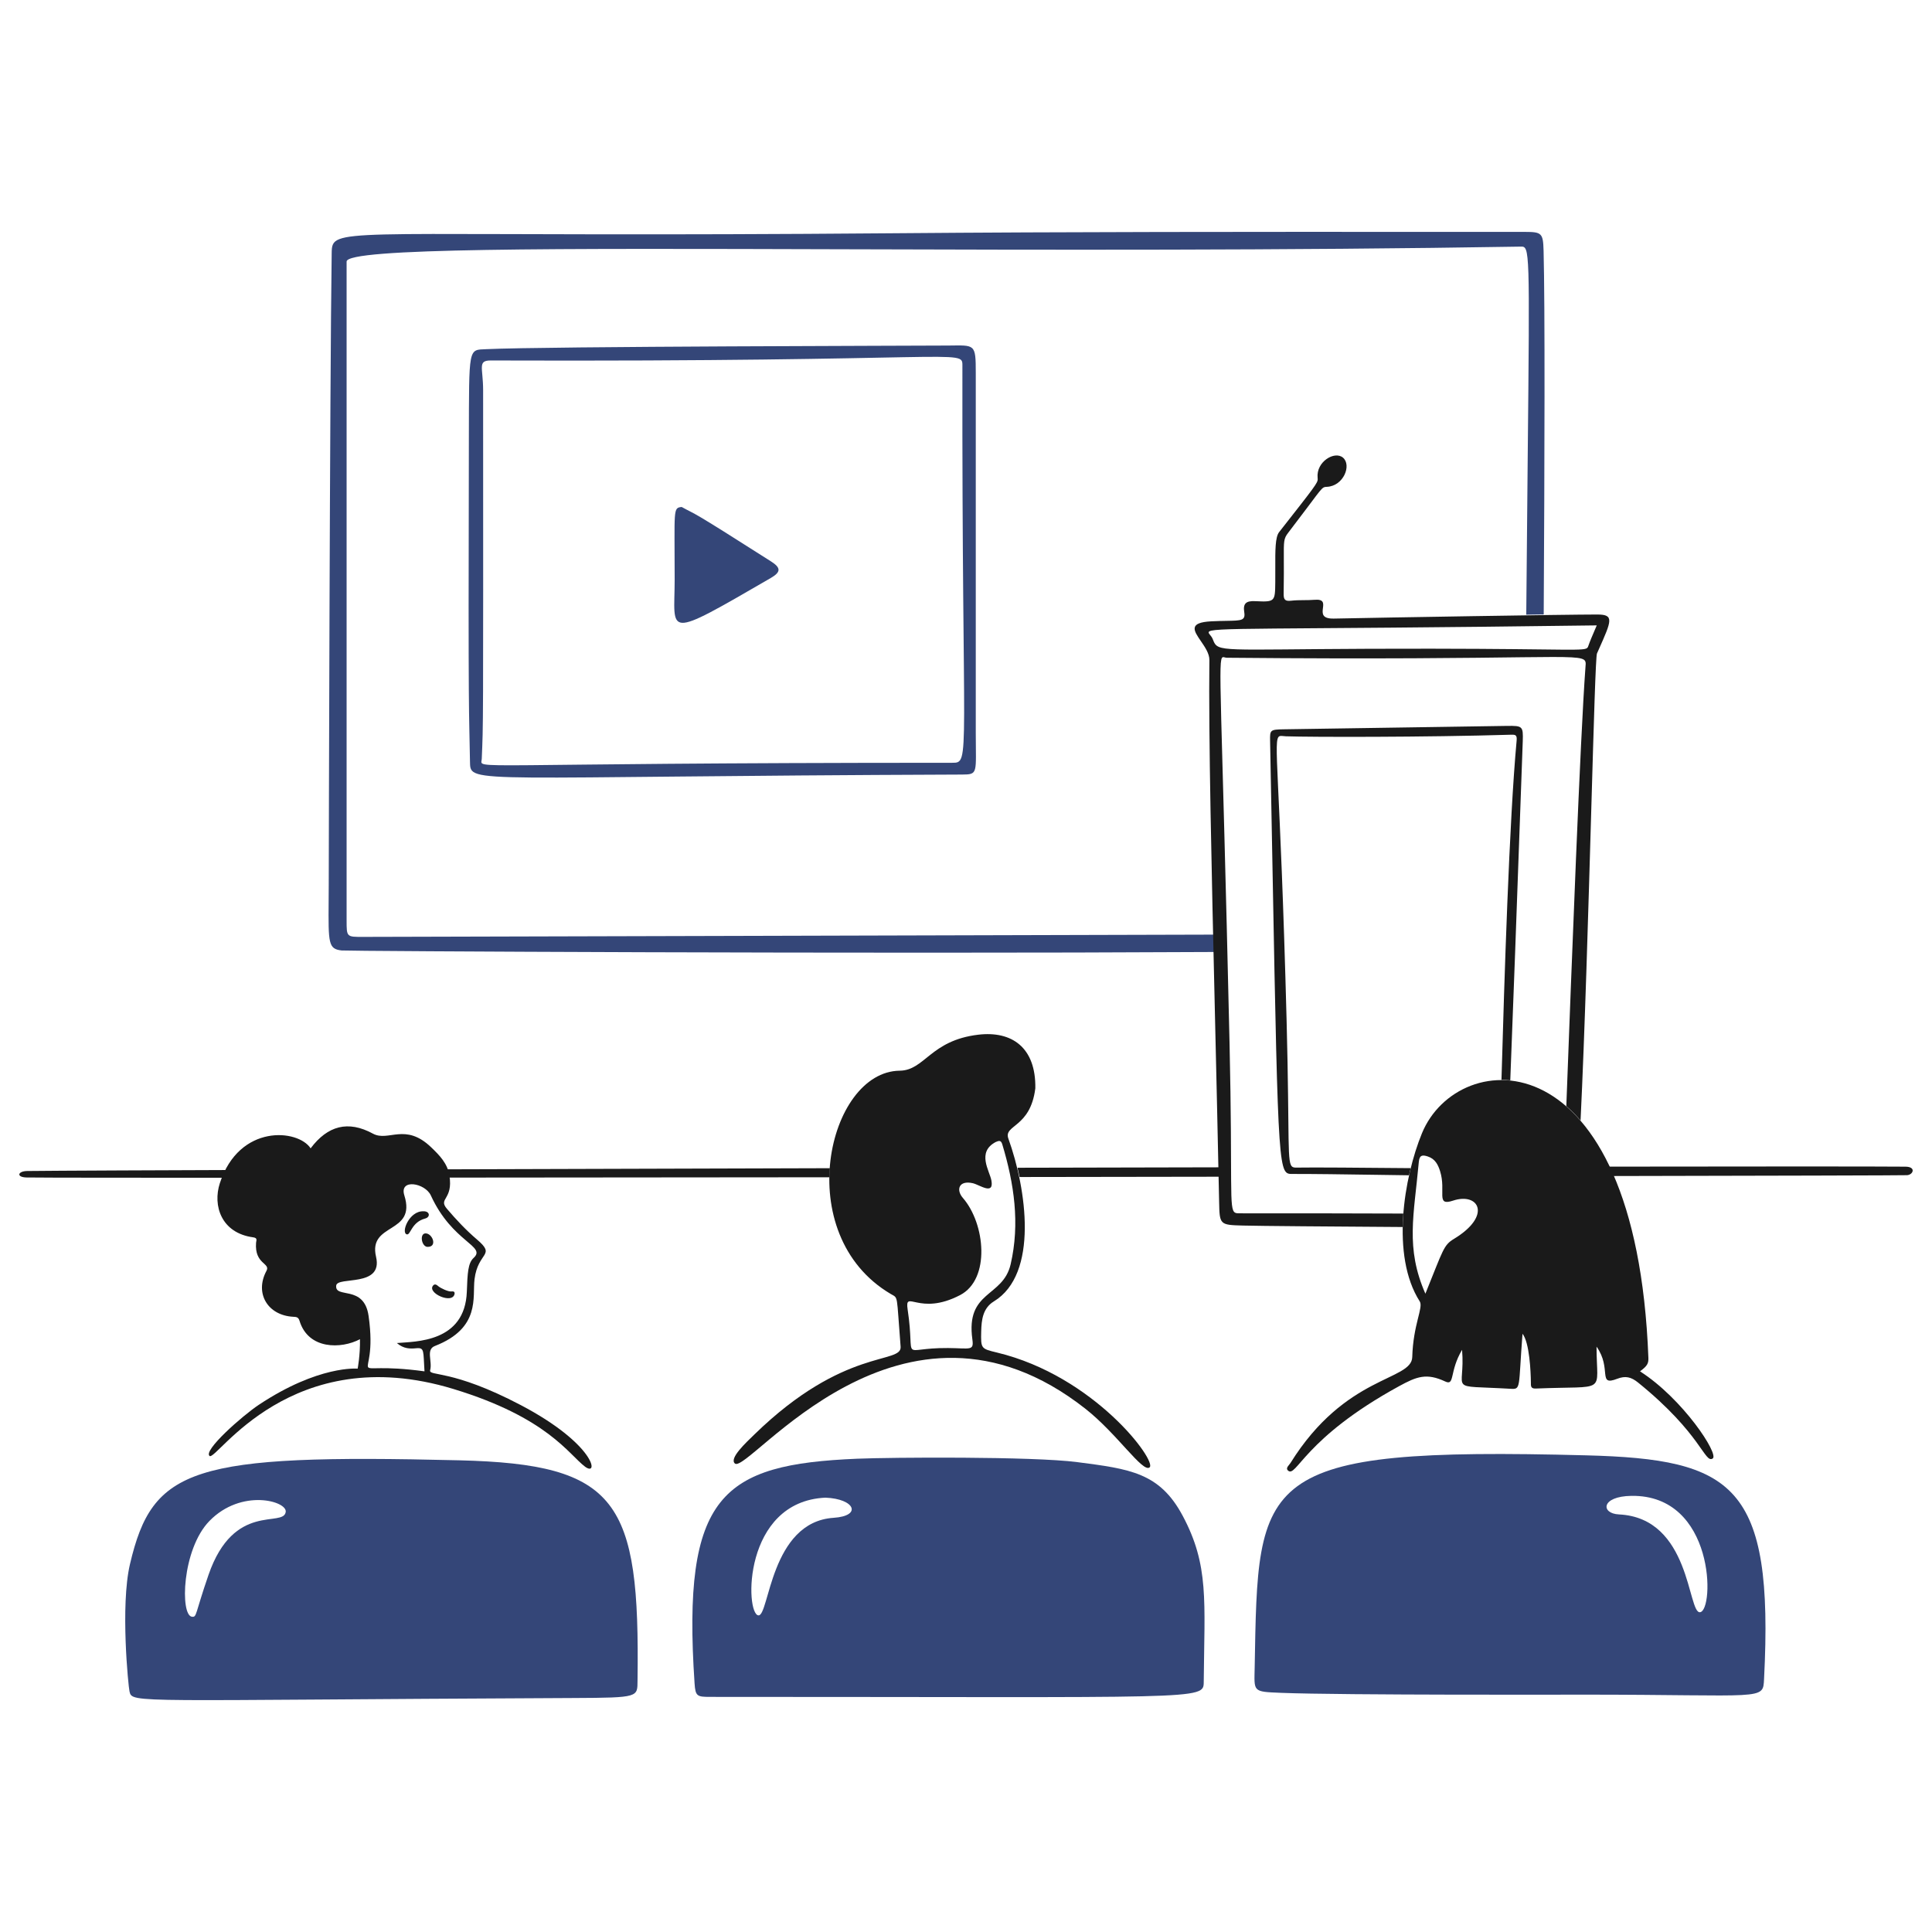 <svg width="400" height="400" viewBox="0 0 400 400" fill="none" xmlns="http://www.w3.org/2000/svg">
<path fill-rule="evenodd" clip-rule="evenodd" d="M211.097 243.689C225.052 243.67 238.933 243.649 252.449 243.628L252.409 241.679C238.761 241.706 224.748 241.737 210.661 241.769C210.814 242.401 210.96 243.04 211.097 243.689ZM171.821 241.864C91.201 242.069 17.076 242.311 5.654 242.445C3.642 242.469 3.316 243.742 5.51 243.782C11.744 243.889 88.207 243.842 171.744 243.74C171.752 243.112 171.778 242.485 171.821 241.864ZM394.882 243.308C394.44 243.352 366.93 243.424 326.713 243.5C326.757 242.873 326.801 242.22 326.843 241.544C362.759 241.495 388.668 241.486 394.508 241.546C396.736 241.569 396.13 243.18 394.882 243.305V243.308Z" fill="#1A1A1A"/>
<path fill-rule="evenodd" clip-rule="evenodd" d="M315.735 48.012C319.205 48.012 319.483 48.293 319.579 51.856H319.581C319.885 63.128 319.79 95.85 319.609 127.214C318.454 127.229 317.246 127.246 315.995 127.264C316.104 114.398 316.209 103.703 316.295 94.812C316.72 51.309 316.723 51.029 314.889 51.058C265.688 51.875 215.908 51.729 174.318 51.607C114.596 51.432 71.758 51.306 71.762 54.152V190.598C71.762 192.295 71.762 193.141 72.185 193.561C72.615 193.989 73.482 193.977 75.231 193.973H75.229C106.732 193.889 134.092 193.818 157.866 193.755C198.628 193.649 228.843 193.57 251.31 193.504C251.335 194.694 251.363 195.893 251.391 197.099C178.28 197.508 71.996 196.928 70.735 196.785C67.968 196.468 67.976 195.364 68.041 186.527C68.049 185.493 68.057 184.354 68.062 183.097L68.062 183.013C68.069 179.685 68.283 78.918 68.671 52.511C68.682 51.724 68.689 51.086 68.943 50.569C70.656 47.089 83.602 49.137 184.868 48.293C221.708 47.986 258.581 47.997 295.459 48.008C302.217 48.01 308.977 48.012 315.735 48.012Z" fill="#344678"/>
<path d="M97.308 157.833C97.118 145.928 96.93 151.928 97.074 90.947C97.12 71.636 96.932 72.472 100.683 72.291C112.962 71.703 191.193 71.587 196.35 71.541C201.881 71.492 202.023 71.118 202.023 77.213V151.74C202.023 160.129 202.585 160.352 199.164 160.364C97.262 160.738 97.385 162.474 97.311 157.833H97.308ZM199.255 75.665C199.26 72.149 199.255 74.961 101.619 74.634C98.807 74.624 100.025 76.133 100.025 80.773C100.048 152.909 100.06 149.393 99.744 157.129C99.646 159.521 93.978 157.926 197.145 157.926C201.035 157.926 199.136 157.973 199.255 75.665Z" fill="#344678"/>
<path d="M141.134 104.965C144.697 106.933 141.943 104.965 159.602 116.215C161.719 117.563 161.719 118.429 159.556 119.684C137.177 132.652 139.682 131.308 139.682 120.012C139.682 105.388 139.308 105.153 141.134 104.965Z" fill="#344678"/>
<path fill-rule="evenodd" clip-rule="evenodd" d="M276.173 128.071C286.626 127.853 324.217 127.228 330.733 127.228L330.729 127.23C334.233 127.23 333.671 128.49 331.001 134.473C330.882 134.737 330.761 135.009 330.636 135.292C330.375 135.874 329.976 149.665 329.455 167.667C328.865 188.066 328.117 213.874 327.238 231.995C326.278 230.882 325.293 229.892 324.289 229.016C325.419 198.985 327.171 152.759 328.249 138.196V138.194C328.291 137.639 328.358 137.219 328.207 136.903C327.327 135.057 318.968 136.781 254.003 136.179C253.652 136.176 253.378 136.003 253.171 136.064C252.084 136.384 252.913 143.222 254.566 216.098C255.237 245.674 254.382 250.333 255.707 251.068C255.958 251.207 256.288 251.205 256.722 251.205C270.735 251.2 281.804 251.223 290.549 251.254C290.479 252.181 290.435 253.113 290.419 254.04C275.648 253.942 260.968 253.833 257.326 253.738C252.504 253.612 252.504 253.554 252.407 248.837L252.404 248.676C252.135 235.537 251.833 222.512 251.542 210.091C250.831 179.527 250.204 152.614 250.39 136.651C250.406 135.323 249.465 133.952 248.624 132.727C247.148 130.578 245.979 128.876 250.813 128.636C252.07 128.574 253.123 128.556 253.994 128.541C257.027 128.489 257.884 128.475 257.61 126.761C257.31 124.89 258.031 124.374 259.906 124.465C263.984 124.66 263.989 124.56 264.031 120.528C264.042 119.492 264.038 118.495 264.036 117.554C264.022 113.979 264.012 111.207 264.828 110.168C272.206 100.77 272.836 99.974 272.817 99.192C272.815 99.105 272.806 99.017 272.797 98.918C272.474 95.59 276.315 93.29 278.046 94.747C279.877 96.29 278.188 100.633 274.718 100.794C274.539 100.802 274.4 100.807 274.265 100.841C273.48 101.037 272.934 102.183 266.703 110.308C265.778 111.515 265.781 111.948 265.802 115.785C265.811 117.436 265.823 119.718 265.767 122.963C265.746 124.181 266.097 124.511 267.315 124.369C268.179 124.267 269.06 124.261 269.945 124.254C270.691 124.249 271.439 124.244 272.19 124.181C274.133 124.019 274.021 124.919 273.9 125.894C273.766 126.964 273.622 128.125 276.173 128.071ZM328.709 134.042C328.772 133.946 328.812 133.832 328.858 133.697C329.216 132.677 329.646 131.682 330.115 130.593C330.269 130.233 330.429 129.864 330.592 129.48C259.82 130.425 250.445 129.799 250.239 130.902C250.183 131.2 250.799 131.626 251.05 132.245C251.24 132.715 251.377 133.091 251.614 133.39C252.999 135.15 257.749 134.259 296.328 134.306C325.523 134.344 328.145 134.883 328.709 134.042Z" fill="#1A1A1A"/>
<path fill-rule="evenodd" clip-rule="evenodd" d="M265.818 150.994L312.033 150.29L312.035 150.292C315.224 150.246 315.382 150.341 315.27 153.481C313.994 189.333 313.197 210.804 312.686 223.672C312.075 223.609 311.466 223.576 310.864 223.574C311.459 202.694 312.465 170.023 314.001 153.337V153.334C314.115 152.117 313.723 152.089 312.784 152.117C295.12 152.651 271.3 152.618 266.239 152.444C265.627 152.423 265.186 152.286 264.884 152.433C263.496 153.108 265.032 159.789 266.38 211.364C267.04 236.683 266.378 240.936 267.64 241.617C267.895 241.756 268.232 241.747 268.676 241.738C271.676 241.673 282.218 241.763 292.066 241.852C291.948 242.337 291.834 242.83 291.722 243.33C289.359 243.299 286.926 243.264 284.514 243.227C278.214 243.134 272.048 243.046 267.554 243.053C267.238 243.053 266.957 243.055 266.703 242.969C264.405 242.2 264.498 234.292 262.96 153.385C262.915 151.134 262.96 151.041 265.818 150.994Z" fill="#1A1A1A"/>
<path d="M146.993 351.322C144.321 351.322 143.984 351.182 143.805 348.556C141.165 309.429 149.475 303.192 177.459 302.011C184.349 301.721 213.737 301.507 223.019 302.715C233.939 304.135 240.081 304.872 244.861 313.823C250.343 324.088 249.372 331.401 249.221 348.229C249.186 352.026 249.267 351.322 146.993 351.322ZM170.899 310.075C153.744 310.872 154.26 334.216 157.025 334.448C159.275 334.636 159.468 315.109 172.586 314.246C178.54 313.854 176.992 310.31 170.899 310.075Z" fill="#344678"/>
<path d="M214.351 225.332C213.319 233.582 207.728 232.836 208.774 235.738C212.517 246.117 215.092 263.753 205.773 269.439C203.475 270.843 203.203 273.283 203.147 275.674C203.066 279.237 203.101 279.232 206.429 280.034C226.588 284.886 239.56 302.478 238.02 303.798C236.607 305.008 231.32 296.856 224.708 291.658C186.624 261.724 154.864 305.397 152.149 303.001C150.929 301.925 154.445 298.688 156.228 296.954C174.831 278.855 186.757 282.516 186.462 278.814C185.572 267.701 186.046 268.867 184.4 267.891C163.574 255.572 171.37 221.837 186.276 221.676C191.479 221.62 192.599 215.404 202.541 214.224C209.475 213.401 214.493 216.85 214.353 225.332H214.351ZM196.21 279.095C200.898 279.13 201.658 279.75 201.321 277.315C199.908 267.138 207.637 268.688 209.243 261.754C211.197 253.314 209.959 245.036 207.509 236.912C207.24 236.017 206.805 236.161 206.15 236.442C202.167 238.552 204.89 242.394 205.26 244.411C205.834 247.55 202.824 245.296 201.416 244.973C198.511 244.306 197.893 246.34 199.355 248.02C204.017 253.386 205.074 264.847 198.792 268.128C190.261 272.583 187.268 266.815 187.919 271.129C189.622 282.423 185.95 279.023 196.215 279.097L196.21 279.095Z" fill="#1A1A1A"/>
<path d="M26.813 350.196C26.579 349.213 24.889 332.478 26.906 323.855C31.589 303.839 39.655 300.99 95.059 302.34C128.009 303.142 132.504 310.729 131.995 347.9C131.948 351.369 132.418 351.495 118.823 351.555C26.811 351.971 27.417 352.729 26.813 350.196ZM39.75 334.728C40.78 334.833 40.32 334.31 43.171 326.058C48.435 310.829 58.678 316.353 59.155 313.028C59.478 310.778 49.973 308.113 43.359 314.903C37.647 320.766 37.264 334.477 39.75 334.73V334.728Z" fill="#344678"/>
<path d="M74.53 277.265C70.639 279.326 63.833 279.437 62.015 273.467C61.774 272.673 61.36 272.659 60.702 272.624C55.411 272.34 52.673 267.741 55.172 263.11C56.057 261.467 52.673 261.79 53.015 257.298C53.05 256.828 53.392 256.305 52.406 256.173C45.804 255.281 44.008 249.608 45.516 244.969C49.527 232.634 61.734 233.766 64.311 237.752C67.828 233.064 72.062 231.912 77.202 234.705C80.446 236.469 83.879 232.339 89.296 237.563C90.99 239.197 92.635 240.842 93.046 243.375C93.867 248.434 90.653 248.065 92.53 250.266C94.45 252.517 96.465 254.674 98.717 256.594C102.79 260.065 98.965 259.08 98.247 264.843C97.787 268.548 99.558 274.964 90.044 278.67C88.122 279.419 89.554 281.805 89.059 283.685C88.715 284.994 93.516 283.397 107.808 290.903C123.234 299.004 124.091 305.879 121.119 303.652C117.766 301.14 113.39 293.513 93.885 287.576C60.238 277.332 44.819 302.516 43.403 301.449C41.958 300.359 50.199 293.102 53.575 290.857C65.978 282.607 74.049 283.362 74.049 283.362C74.049 283.362 74.592 280.599 74.527 277.262L74.53 277.265ZM82.171 278.062C86.014 277.734 96.274 277.969 96.653 267.421C96.792 263.577 96.885 261.513 98.059 260.437C100.773 257.948 93.671 257.263 89.2 247.5C88.022 244.925 82.598 243.935 83.716 247.5C86.261 255.606 76.175 253.029 77.857 260.203C79.363 266.623 69.84 264.186 69.608 266.156C69.275 268.968 75.373 265.875 76.31 272.438C78.513 287.859 69.982 281.485 87.887 283.922C87.606 279.658 87.931 278.968 86.154 279.142C84.934 279.261 83.576 279.284 82.171 278.064V278.062Z" fill="#1A1A1A"/>
<path d="M87.653 250.783C89.012 250.736 89.149 251.987 88.027 252.282C85.157 253.039 85.024 255.758 84.229 255.563C82.961 255.249 84.699 250.688 87.65 250.783L87.653 250.783Z" fill="#1A1A1A"/>
<path d="M89.67 266.155C90.039 265.727 90.418 266.015 90.748 266.297C91.236 266.712 92.782 267.431 93.386 267.382C93.769 267.352 94.155 267.312 94.123 267.842C93.758 270.147 88.338 267.695 89.67 266.155Z" fill="#1A1A1A"/>
<path d="M88.403 258.143C87.186 257.955 86.807 255.108 88.31 255.377C89.668 255.621 90.56 258.285 88.403 258.143Z" fill="#1A1A1A"/>
<path d="M265.16 350.481C259.255 350.244 259.678 350.292 259.769 345.138C260.48 305.532 259.769 299.525 328.391 301.312C358.906 302.107 367.29 307.359 365.231 347.576C364.997 352.17 365.513 350.857 327.64 350.857C327.64 350.857 277.956 350.994 265.16 350.483V350.481ZM337.765 309.701C331.438 309.792 331.391 313.361 335.188 313.545C350.094 314.265 349.39 334.076 351.969 333.793C354.969 333.465 355.155 309.455 337.768 309.701H337.765Z" fill="#344678"/>
<path d="M330.547 278.814C330.547 288.797 333.032 286.852 317.938 287.484C316.86 287.528 316.96 286.875 316.953 286.218C316.93 284.014 316.672 277.968 315.219 276.139C314.329 287.623 314.984 287.665 312.642 287.528C299.238 286.752 303.456 288.372 302.705 279.467C300.033 283.966 301.25 286.97 299.235 286.029C295.341 284.21 293.323 284.988 289.626 287.015C269.864 297.837 268.407 306.077 266.659 304.451C266.101 303.93 266.887 303.368 267.175 302.903C278.59 284.572 292.255 285.936 292.392 280.968C292.582 274.171 294.743 270.699 293.939 269.437C287.904 259.979 290.665 243.707 294.409 234.611C301.873 216.475 338.742 213.945 341.282 281.156C341.326 282.327 341 282.843 339.548 283.922C348.407 289.594 355.959 301.086 354.595 301.967C352.915 303.054 352.325 296.919 339.174 286.264C337.724 285.088 336.543 284.795 334.814 285.467C330.675 287.073 333.782 283.357 330.55 278.811L330.547 278.814ZM295.113 267.845C298.815 258.705 298.859 257.808 301.018 256.502C308.97 251.696 306.175 246.8 300.83 248.58C297.174 249.798 299.463 246.66 298.157 242.487C297.732 241.127 297.132 239.94 295.626 239.44C294.46 239.052 293.879 239.157 293.751 240.565C292.754 251.617 290.939 258.329 295.111 267.845L295.113 267.845Z" fill="#1A1A1A"/>
</svg>
